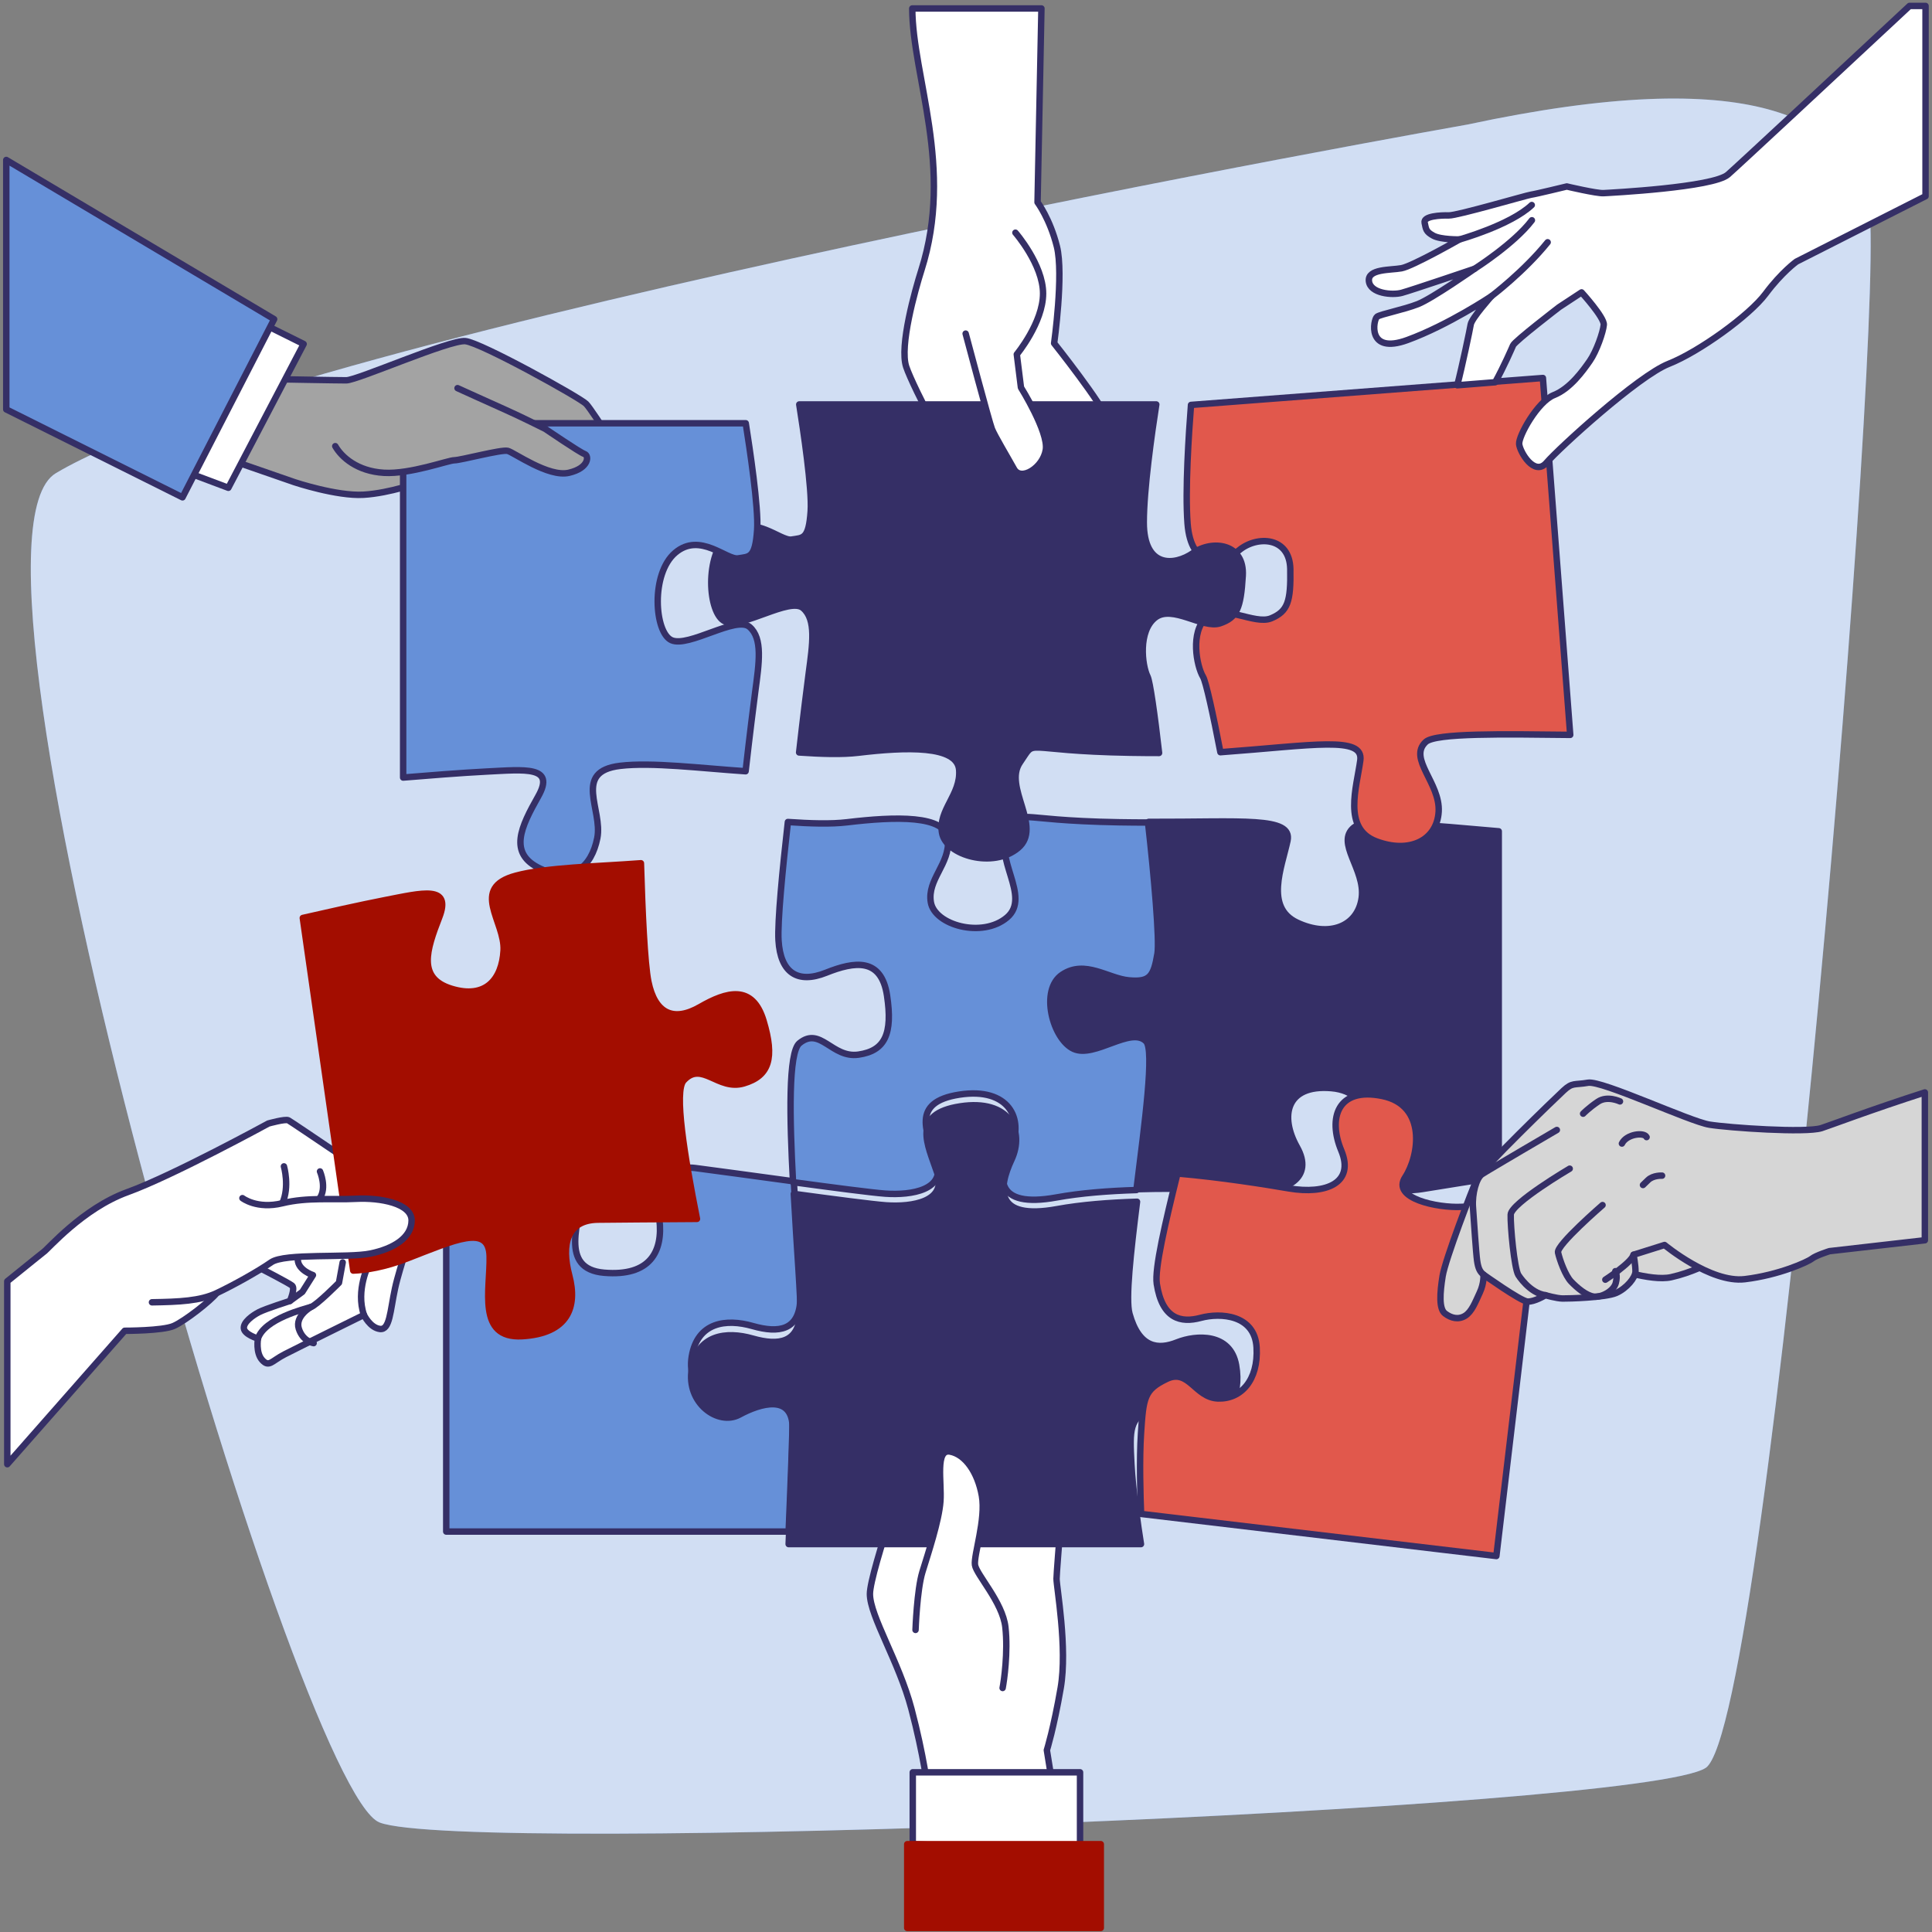 <svg width="300" height="300" viewBox="0 0 300 300" fill="none" xmlns="http://www.w3.org/2000/svg">
<rect x="0" y="0" width="300" height="300" fill="#808080" stroke="none"/>
<g clip-path="url(#clip0_228_44843)">
<path d="M227.898 19.333C227.898 19.333 45.891 51.415 8.69 73.466C-10.382 84.771 45.881 277.937 58.941 282.995C72.002 288.053 254.885 281.102 264.861 274.514C274.838 267.927 293.198 44.623 290.14 31.528C287.081 18.434 272.223 9.835 227.898 19.333Z" fill="#6690D8"/>
<path opacity="0.7" d="M227.898 19.333C227.898 19.333 45.891 51.415 8.69 73.466C-10.382 84.771 45.881 277.937 58.941 282.995C72.002 288.053 254.885 281.102 264.861 274.514C274.838 267.927 293.198 44.623 290.14 31.528C287.081 18.434 272.223 9.835 227.898 19.333Z" fill="white"/>
<path d="M232.723 129.083V182.742C230.072 183.156 223.679 184.161 220.9 184.623C217.355 185.219 209.969 184.623 211.739 181.079C213.514 177.534 213.811 169.553 206.718 168.963C199.624 168.373 198.736 173.395 201.399 178.124C204.056 182.853 199.922 185.218 194.007 184.921C190.351 184.735 183.534 184.443 176.557 184.66C177.853 174.234 179.4 162.921 178.05 161.571C175.685 159.207 170.068 164.234 166.822 162.756C163.57 161.279 161.503 153.595 165.047 151.231C168.592 148.866 172.141 151.821 175.388 152.118C178.64 152.41 179.23 151.523 179.825 147.979C180.171 145.917 179.309 135.948 178.358 127.622C192.945 127.664 200.724 126.771 199.922 130.544C199.034 134.678 196.372 140.884 201.399 143.249C206.42 145.614 210.852 143.839 211.447 139.407C212.037 134.975 207.308 130.836 210.262 128.471C211.883 127.176 222.5 128.19 232.723 129.083Z" fill="#352F66" stroke="#352F66" stroke-miterlimit="10" stroke-linecap="round" stroke-linejoin="round"/>
<path d="M107.418 210.634C106.53 215.953 111.552 219.498 114.804 217.723C118.056 215.953 123.078 214.476 123.078 219.795C123.078 222.537 122.764 230.63 122.461 237.82H69.291V183.831C71.284 184.033 74.159 184.001 77.862 183.146C85.546 181.376 91.163 179.601 90.573 184.623C89.978 189.65 86.731 197.036 93.82 197.631C100.914 198.221 102.981 194.379 102.391 189.353C101.801 184.331 103.278 180.781 108.008 181.377C110.404 181.674 116.898 182.583 123.264 183.438C123.715 191.877 124.395 200.017 124.263 202.063C123.965 206.495 121.011 207.085 116.871 205.905C112.737 204.72 108.305 205.315 107.418 210.634Z" fill="#6690D8" stroke="#352F66" stroke-miterlimit="10" stroke-linecap="round" stroke-linejoin="round"/>
<path d="M179.731 148.088C179.136 151.634 178.546 152.522 175.292 152.23C172.044 151.932 168.492 148.976 164.946 151.342C161.399 153.707 163.468 161.395 166.721 162.874C169.97 164.352 175.59 159.322 177.955 161.688C179.306 163.039 177.759 174.358 176.461 184.789C172.149 184.922 167.779 185.257 164.057 185.937C154.301 187.713 154.891 182.684 156.96 178.249C159.033 173.815 156.667 168.786 148.979 169.971C141.291 171.151 143.95 175.883 145.428 180.317C146.906 184.751 141.584 185.639 137.448 185.347C135.401 185.198 129.329 184.406 123.141 183.566C122.609 173.699 122.385 163.416 124.14 161.986C127.394 159.322 129.165 164.352 133.306 163.762C137.448 163.166 138.628 160.508 137.74 154.596C136.852 148.679 132.716 149.269 128.276 151.044C123.843 152.82 121.184 151.044 120.886 146.02C120.716 143.143 121.514 134.956 122.343 127.64C125.815 127.879 129.042 127.98 131.53 127.682C138.926 126.8 146.906 126.502 147.204 130.346C147.501 134.19 143.95 136.556 144.54 140.102C145.136 143.654 152.526 145.722 156.37 142.468C160.214 139.214 154.004 133.01 156.668 129.166C159.326 125.322 156.37 127.39 173.815 127.682C175.362 127.709 176.845 127.719 178.265 127.719C179.216 136.051 180.077 146.025 179.731 148.088Z" fill="#6690D8" stroke="#352F66" stroke-miterlimit="10" stroke-linecap="round" stroke-linejoin="round"/>
<path d="M144.096 277.992C144.096 277.992 143.452 272.625 141.52 265.327C139.588 258.029 135.08 250.945 135.08 247.51C135.08 244.075 142.164 223.897 143.023 222.609C143.882 221.321 148.604 213.594 149.892 214.023C151.18 214.452 151.824 216.384 151.824 216.384C151.824 216.384 154.829 212.52 156.546 213.165C158.263 213.809 157.834 215.096 157.834 215.096C157.834 215.096 161.269 214.667 162.127 216.17C162.986 217.672 162.342 219.604 162.342 219.604C162.342 219.604 165.561 221.751 165.561 224.112C165.561 226.473 164.059 243.86 164.059 245.148C164.059 246.436 165.776 255.882 164.703 262.107C163.63 268.332 162.556 271.766 162.556 271.766L163.63 278.421L144.096 277.992Z" fill="white" stroke="#352F66" stroke-miterlimit="10" stroke-linecap="round" stroke-linejoin="round"/>
<path d="M186.919 220.556C183.369 220.854 181.892 216.422 178.64 218.489C175.388 220.556 175.388 221.741 175.685 227.353C175.898 231.392 176.721 236.955 177.168 239.766H122.462C122.764 232.576 123.078 224.484 123.078 221.742C123.078 216.423 118.056 217.9 114.804 219.67C111.552 221.444 106.531 217.9 107.418 212.581C108.305 207.262 112.737 206.667 116.871 207.852C121.011 209.031 123.965 208.442 124.263 204.01C124.396 201.963 123.716 193.823 123.264 185.384C129.449 186.224 135.517 187.016 137.563 187.165C141.697 187.457 147.017 186.569 145.539 182.138C144.062 177.706 141.405 172.977 149.089 171.797C156.773 170.612 159.137 175.639 157.065 180.071C154.998 184.502 154.408 189.53 164.159 187.755C167.879 187.075 172.246 186.74 176.556 186.607C175.584 194.418 174.755 201.73 175.387 204.01C176.87 209.328 179.824 209.621 182.779 208.442C185.733 207.262 191.052 206.964 191.94 211.986C192.828 217.012 190.463 220.264 186.919 220.556Z" fill="#352F66" stroke="#352F66" stroke-miterlimit="10" stroke-linecap="round" stroke-linejoin="round"/>
<path d="M142.164 253.091C142.164 253.091 142.379 246.866 143.238 244.076C144.096 241.285 145.814 236.133 146.028 233.128C146.243 230.123 145.169 224.971 147.531 225.4C149.892 225.83 151.824 228.62 152.468 232.269C153.112 235.919 151.18 241.5 151.394 243.003C151.609 244.505 155.687 248.798 156.116 252.663C156.546 256.527 155.902 261.034 155.687 262.108" fill="white"/>
<path d="M142.164 253.091C142.164 253.091 142.379 246.866 143.238 244.076C144.096 241.285 145.814 236.133 146.028 233.128C146.243 230.123 145.169 224.971 147.531 225.4C149.892 225.83 151.824 228.62 152.468 232.269C153.112 235.919 151.18 241.5 151.394 243.003C151.609 244.505 155.687 248.798 156.116 252.663C156.546 256.527 155.902 261.034 155.687 262.108" stroke="#352F66" stroke-miterlimit="10" stroke-linecap="round" stroke-linejoin="round"/>
<path d="M141.734 275.201H167.708V287.437L141.734 286.364V275.201Z" fill="white" stroke="#352F66" stroke-miterlimit="10" stroke-linecap="round" stroke-linejoin="round"/>
<path d="M170.928 286.364H140.876V299.371H170.928V286.364Z" fill="#A30D00" stroke="#A30D00" stroke-miterlimit="10" stroke-linecap="round" stroke-linejoin="round"/>
<path d="M238.837 186.925L232.355 241.619L177.185 235.082C177.072 232.237 176.91 226.616 177.174 222.581C177.539 216.973 177.678 215.797 181.151 214.127C184.624 212.457 185.569 217.032 189.129 217.154C192.683 217.281 195.414 214.329 195.124 209.233C194.834 204.142 189.517 203.812 186.444 204.635C183.371 205.459 180.472 204.821 179.625 199.365C179.265 197.027 180.949 189.863 182.834 182.221C189.789 182.825 196.524 183.918 200.133 184.533C205.971 185.524 210.355 183.662 208.273 178.653C206.185 173.644 207.658 168.761 214.633 170.182C221.608 171.602 220.373 179.494 218.194 182.804C216.019 186.116 223.284 187.576 226.874 187.402C229.688 187.269 236.155 187.024 238.837 186.925Z" fill="#E1584C" stroke="#352F66" stroke-miterlimit="10" stroke-linecap="round" stroke-linejoin="round"/>
<path d="M249.938 196.733C249.938 196.733 256.297 199.031 259.484 198.323C262.672 197.616 265.335 196.184 265.335 196.184L259.334 191.253L252.134 193.818L249.938 196.733Z" fill="#D6D6D6" stroke="#352F66" stroke-miterlimit="10" stroke-linecap="round" stroke-linejoin="round"/>
<path d="M298.891 169.633C290.639 172.279 283.957 174.82 282.831 175.175C280.378 175.947 268.503 175.124 265.445 174.636C262.386 174.147 248.758 167.756 246.593 168.127C244.428 168.498 244.185 168.055 242.819 169.315C241.453 170.575 230.005 181.648 229.324 183.107C228.642 184.567 224.424 195.541 224.005 198.162C223.586 200.783 223.42 203.22 224.378 203.956C225.336 204.691 226.457 204.96 227.5 204.321C228.543 203.681 229.101 202.157 229.782 200.698C230.463 199.239 230.36 197.923 230.36 197.923C230.36 197.923 236.111 202.024 237.174 202.103C238.237 202.184 239.975 201.118 239.975 201.118C239.975 201.118 241.687 201.615 242.625 201.631C243.563 201.646 249.323 201.492 250.962 200.768C252.601 200.045 253.942 198.378 253.958 197.439C253.973 196.501 253.657 194.837 253.657 194.837L258.469 193.322C258.469 193.322 265.629 199.26 270.927 198.629C276.225 197.997 280.67 195.975 281.336 195.454C282.002 194.933 284.078 194.279 284.078 194.279L298.89 192.588V169.633H298.891Z" fill="#D6D6D6" stroke="#352F66" stroke-miterlimit="10" stroke-linecap="round" stroke-linejoin="round"/>
<path d="M248.842 187.124C248.842 187.124 241.669 193.325 241.931 194.487C242.193 195.649 243.06 198.073 243.983 199.026C244.906 199.98 246.325 201.193 247.511 201.338C248.698 201.482 250.561 200.481 250.894 199.235C251.228 197.99 250.831 197.388 250.831 197.388" stroke="#352F66" stroke-miterlimit="10" stroke-linecap="round" stroke-linejoin="round"/>
<path d="M249.275 198.708C249.275 198.708 253.324 196.085 253.657 194.839" stroke="#352F66" stroke-miterlimit="10" stroke-linecap="round" stroke-linejoin="round"/>
<path d="M243.743 181.47C243.743 181.47 234.644 186.826 234.582 188.608C234.522 190.39 235.132 196.939 235.771 197.983C235.771 197.983 237.477 200.764 239.975 201.119" stroke="#352F66" stroke-miterlimit="10" stroke-linecap="round" stroke-linejoin="round"/>
<path d="M241.746 175.462C241.746 175.462 230.972 181.759 230.118 182.339C229.263 182.92 228.567 185.317 228.719 187.447C228.871 189.577 229.196 194.557 229.364 195.749C229.532 196.941 229.804 197.477 230.36 197.925" stroke="#352F66" stroke-miterlimit="10" stroke-linecap="round" stroke-linejoin="round"/>
<path d="M251.55 171.025C251.55 171.025 249.595 170.085 248.139 171.062C246.684 172.039 245.824 172.932 245.824 172.932" stroke="#352F66" stroke-miterlimit="10" stroke-linecap="round" stroke-linejoin="round"/>
<path d="M255.682 176.569C255.317 175.78 252.589 176.074 251.849 177.569" stroke="#352F66" stroke-miterlimit="10" stroke-linecap="round" stroke-linejoin="round"/>
<path d="M258.086 182.554C258.086 182.554 256.711 182.469 255.916 183.237C255.121 184.006 255.121 184.006 255.121 184.006" stroke="#352F66" stroke-miterlimit="10" stroke-linecap="round" stroke-linejoin="round"/>
<path d="M239.581 58.695L243.822 114.11C233.56 114 222.896 113.798 221.379 115.215C218.614 117.798 223.645 121.564 223.396 126.028C223.14 130.493 218.857 132.601 213.67 130.626C208.477 128.652 210.658 122.26 211.227 118.07C211.739 114.247 204.05 115.731 189.503 116.802C188.369 110.893 187.246 105.831 186.818 105.117C185.798 103.416 184.803 98.157 187.295 95.893C189.792 93.624 194.801 97.094 197.383 96.011C199.969 94.924 200.445 93.405 200.358 88.37C200.266 83.341 195.214 83.13 192.426 85.422C189.638 87.709 184.945 88.367 184.403 81.293C184.009 76.143 184.59 67.299 184.939 62.876L239.581 58.695Z" fill="#E1584C" stroke="#352F66" stroke-miterlimit="10" stroke-linecap="round" stroke-linejoin="round"/>
<path d="M296.515 0.921C284.912 11.739 269.726 25.881 268.314 27.108C266.002 29.117 250.068 29.932 248.995 29.991C247.922 30.049 243.29 28.957 243.29 28.957C243.29 28.957 238.459 30.134 237.764 30.226C237.07 30.318 226.268 33.489 224.974 33.452C223.681 33.415 220.999 33.562 221.216 34.572C221.432 35.582 221.399 35.961 222.563 36.596C223.728 37.232 226.63 37.182 226.63 37.182C226.63 37.182 219.325 41.346 217.62 41.654C215.915 41.962 212.352 41.726 212.564 43.652C212.777 45.577 216.182 45.875 217.666 45.472C219.15 45.068 228.976 41.735 228.976 41.735C228.976 41.735 222.395 46.344 220.183 47.218C217.971 48.091 214.403 48.77 213.834 49.178C213.264 49.586 212.168 55.133 218.55 52.795C224.933 50.456 231.576 46.005 231.576 46.005C231.576 46.005 228.534 49.398 228.372 50.376C228.239 51.175 227.049 56.861 226.282 59.826L232.174 59.355C233.513 56.933 234.732 54.126 234.951 53.622C235.237 52.961 242.105 47.69 242.105 47.69L245.585 45.402C245.585 45.402 249.134 49.298 249.034 50.433C248.934 51.568 247.912 54.529 246.865 56.038C245.817 57.548 243.818 60.347 241.29 61.346C238.763 62.345 235.774 67.726 235.895 68.957C236.016 70.188 238.271 74.046 240.141 71.846C242.012 69.646 254.363 58.373 259.103 56.501C263.843 54.629 271.659 48.984 274.166 45.619C276.672 42.255 278.951 40.624 278.951 40.624L298.997 30.463V0.921H296.515Z" fill="white" stroke="#352F66" stroke-miterlimit="10" stroke-linecap="round" stroke-linejoin="round"/>
<path d="M231.576 46.005C231.576 46.005 236.64 42.178 240.319 37.619L231.576 46.005Z" fill="white"/>
<path d="M231.576 46.005C231.576 46.005 236.64 42.178 240.319 37.619" stroke="#352F66" stroke-miterlimit="10" stroke-linecap="round" stroke-linejoin="round"/>
<path d="M228.976 41.735C228.976 41.735 235.112 37.849 237.872 34.202L228.976 41.735Z" fill="white"/>
<path d="M228.976 41.735C228.976 41.735 235.112 37.849 237.872 34.202" stroke="#352F66" stroke-miterlimit="10" stroke-linecap="round" stroke-linejoin="round"/>
<path d="M226.629 37.182C226.629 37.182 234.525 34.976 237.851 31.836L226.629 37.182Z" fill="white"/>
<path d="M226.629 37.182C226.629 37.182 234.525 34.976 237.851 31.836" stroke="#352F66" stroke-miterlimit="10" stroke-linecap="round" stroke-linejoin="round"/>
<path d="M173.345 70.908C172.915 68.976 171.842 67.474 171.842 67.474C171.842 67.474 172.915 67.903 172.057 65.327C171.198 62.751 163.685 53.306 163.685 53.306C163.685 53.306 165.187 42.573 164.114 38.28C163.04 33.986 161.109 31.41 161.109 31.41L161.712 1.316H141.655C141.69 11.931 148.142 25.981 143.078 41.928C142.084 45.058 139.643 53.734 140.716 56.955C141.79 60.175 148.659 73.269 150.161 74.342C151.664 75.416 165.402 81.641 167.764 81.426C170.125 81.211 169.696 78.85 169.481 77.992C169.267 77.133 169.267 77.133 169.267 77.133C169.267 77.133 172.701 77.992 172.916 76.274C173.131 74.557 171.628 73.269 171.628 73.269C171.628 73.269 173.774 72.84 173.345 70.908Z" fill="white" stroke="#352F66" stroke-miterlimit="10" stroke-linecap="round" stroke-linejoin="round"/>
<path d="M192.972 89.401C192.674 94.428 192.084 95.905 189.422 96.793C186.765 97.675 182.035 93.833 179.373 95.905C176.716 97.972 177.306 103.291 178.194 105.066C178.566 105.81 179.3 110.943 179.98 116.921C178.561 116.921 177.078 116.91 175.532 116.884C158.098 116.592 161.052 114.525 158.395 118.366C155.733 122.208 161.94 128.409 158.098 131.661C154.256 134.913 146.87 132.846 146.274 129.297C145.684 125.752 149.234 123.388 148.937 119.546C148.639 115.704 140.663 116.001 133.271 116.883C130.784 117.181 127.559 117.08 124.089 116.841C124.705 111.362 125.338 106.373 125.587 104.476C126.177 100.039 126.772 96.197 124.7 94.428C122.633 92.653 115.246 97.674 112.585 96.495C109.927 95.31 109.333 86.149 113.175 82.902C117.017 79.65 121.156 84.081 122.931 83.784C124.701 83.492 125.588 83.784 125.885 79.352C126.114 75.898 124.727 66.694 124.11 62.804H179.544C178.859 67.188 177.605 75.962 177.605 81.127C177.605 88.221 182.334 87.923 185.289 85.856C188.242 83.784 193.264 84.379 192.972 89.401Z" fill="#352F66" stroke="#352F66" stroke-miterlimit="10" stroke-linecap="round" stroke-linejoin="round"/>
<path d="M149.946 51.803C149.946 51.803 153.596 65.541 154.025 66.615C154.454 67.688 156.386 70.908 157.459 72.84C158.533 74.771 161.967 72.625 162.397 69.834C162.826 67.044 158.533 60.175 158.533 60.175L157.889 55.023C157.889 55.023 161.968 50.086 161.968 45.577C161.968 41.069 157.674 36.132 157.674 36.132" fill="white"/>
<path d="M149.946 51.803C149.946 51.803 153.596 65.541 154.025 66.615C154.454 67.688 156.386 70.908 157.459 72.84C158.533 74.771 161.967 72.625 162.397 69.834C162.826 67.044 158.533 60.175 158.533 60.175L157.889 55.023C157.889 55.023 161.968 50.086 161.968 45.577C161.968 41.069 157.674 36.132 157.674 36.132" stroke="#352F66" stroke-miterlimit="10" stroke-linecap="round" stroke-linejoin="round"/>
<path d="M42.732 58.879C42.732 58.879 52.06 59.055 53.764 59.055C55.468 59.055 69.829 52.727 72.263 52.97C74.698 53.213 90.033 61.733 91.006 62.706C91.98 63.68 99.282 74.877 98.552 76.581C97.822 78.285 95.631 78.771 95.631 78.771L93.927 78.041C93.927 78.041 92.953 79.258 91.249 79.501C89.545 79.744 87.598 78.771 87.598 78.771C87.598 78.771 85.894 79.745 84.434 79.745C82.974 79.745 81.269 78.041 81.269 78.041H77.862C77.862 78.041 79.566 79.988 79.322 80.718C79.079 81.448 77.862 82.179 76.158 81.448C74.454 80.718 72.75 78.527 72.75 78.527L65.205 74.876C65.205 74.876 60.58 76.58 56.442 76.823C52.304 77.067 45.732 74.876 45.732 74.876L36.551 71.695L42.732 58.879Z" fill="#A3A3A3" stroke="#352F66" stroke-miterlimit="10" stroke-linecap="round" stroke-linejoin="round"/>
<path d="M117.275 107.395C117.025 109.292 116.393 114.281 115.776 119.76C108.954 119.303 101.19 118.331 96.29 118.92C88.904 119.802 93.633 125.717 92.746 130.148C91.858 134.579 88.904 137.242 83.882 134.877C78.855 132.513 80.922 128.374 83.585 123.644C86.247 118.92 81.518 119.51 75.603 119.802C71.714 119.999 66.028 120.451 62.601 120.737V65.723H115.798C116.414 69.613 117.801 78.816 117.573 82.27C117.275 86.702 116.388 86.41 114.618 86.702C112.843 87 108.704 82.568 104.862 85.82C101.02 89.067 101.615 98.228 104.272 99.413C106.934 100.593 114.32 95.571 116.387 97.346C118.46 99.116 117.865 102.957 117.275 107.395Z" fill="#6690D8" stroke="#352F66" stroke-miterlimit="10" stroke-linecap="round" stroke-linejoin="round"/>
<path d="M71.045 60.272C71.045 60.272 76.401 62.706 78.591 63.68C80.781 64.653 84.677 66.601 84.677 66.601C84.677 66.601 90.032 70.252 90.762 70.495C91.492 70.738 91.492 72.686 88.328 73.416C85.163 74.147 79.808 70.252 78.835 70.009C77.861 69.766 71.532 71.469 70.559 71.469C69.585 71.469 63.743 73.66 59.605 73.416C55.467 73.173 53.033 70.982 52.06 69.278" fill="#A3A3A3"/>
<path d="M71.045 60.272C71.045 60.272 76.401 62.706 78.591 63.68C80.781 64.653 84.677 66.601 84.677 66.601C84.677 66.601 90.032 70.252 90.762 70.495C91.492 70.738 91.492 72.686 88.328 73.416C85.163 74.147 79.808 70.252 78.835 70.009C77.861 69.766 71.532 71.469 70.559 71.469C69.585 71.469 63.743 73.66 59.605 73.416C55.467 73.173 53.033 70.982 52.06 69.278" stroke="#352F66" stroke-miterlimit="10" stroke-linecap="round" stroke-linejoin="round"/>
<path d="M47.15 53.416L35.459 75.744L27.962 72.93L41.35 50.536L47.15 53.416Z" fill="white" stroke="#352F66" stroke-miterlimit="10" stroke-linecap="round" stroke-linejoin="round"/>
<path d="M0.974 24.84V63.572L28.339 77.225L42.567 49.562L0.974 24.84Z" fill="#6690D8" stroke="#352F66" stroke-miterlimit="10" stroke-linecap="round" stroke-linejoin="round"/>
<path d="M63.915 189.537C63.7 187.625 62.824 186.122 60.931 184.845C59.037 183.568 45.251 174.206 44.776 173.962C44.302 173.718 41.668 174.46 41.668 174.46C41.668 174.46 26.828 182.569 19.814 185.107C12.801 187.645 7.411 194.023 6.749 194.431C6.581 194.536 5.902 195.119 1.132 198.956V227.362L19.367 206.642C19.367 206.642 25.214 206.655 26.954 205.901C28.694 205.147 32.731 201.975 33.642 200.793C34.552 199.611 35.989 199.152 37.729 198.398C39.469 197.644 40.551 197.001 40.551 197.001C40.551 197.001 44.82 199.203 45.352 199.627C45.883 200.051 45.024 202.01 45.024 202.01C45.024 202.01 41.25 203.216 40.229 203.74C39.208 204.265 37.762 205.32 37.87 206.276C37.977 207.232 40.058 207.855 40.058 207.855C40.058 207.855 39.672 210.058 40.732 211.205C41.792 212.352 42.162 211.342 44.204 210.294C46.246 209.246 56.513 204.182 56.513 204.182C56.513 204.182 57.443 206.163 58.992 206.361C60.541 206.56 60.578 203.577 61.338 200.066C62.097 196.555 64.13 191.449 63.915 189.537Z" fill="white" stroke="#352F66" stroke-miterlimit="10" stroke-linecap="round" stroke-linejoin="round"/>
<path d="M44.09 181.114C44.09 181.114 45.005 184.288 43.84 186.84" stroke="#352F66" stroke-miterlimit="10" stroke-linecap="round" stroke-linejoin="round"/>
<path d="M49.69 181.901C49.69 181.901 50.792 184.421 49.638 186.077" stroke="#352F66" stroke-miterlimit="10" stroke-linecap="round" stroke-linejoin="round"/>
<path d="M56.62 195.532L57.267 196.316C57.267 196.316 55.188 200.348 56.513 204.183" stroke="#352F66" stroke-miterlimit="10" stroke-linecap="round" stroke-linejoin="round"/>
<path d="M53.213 196.026L52.636 199.182C52.636 199.182 49.192 202.66 48.293 202.946C47.394 203.234 41.05 204.765 40.057 207.856" stroke="#352F66" stroke-miterlimit="10" stroke-linecap="round" stroke-linejoin="round"/>
<path d="M45.023 202.011L46.949 200.603L48.593 197.998C48.593 197.998 46.275 197.253 46.237 195.582" stroke="#352F66" stroke-miterlimit="10" stroke-linecap="round" stroke-linejoin="round"/>
<path d="M48.292 202.947C48.292 202.947 45.769 204.347 46.4 206.324C47.032 208.301 48.7 208.561 48.7 208.561" stroke="#352F66" stroke-miterlimit="10" stroke-linecap="round" stroke-linejoin="round"/>
<path d="M115.48 168.234C111.465 169.404 109.002 164.678 106.159 167.774C104.626 169.438 106.302 179.58 108.224 189.267C101.801 189.322 95.244 189.341 92.83 189.386C88.064 189.466 87.105 193.189 88.399 198.077C89.695 202.969 88.192 207.065 81.086 207.486C73.985 207.9 76.153 200.129 76.031 195.068C75.904 190.014 70.595 192.566 63.239 195.405C59.694 196.776 56.853 197.214 54.851 197.296L47.02 142.542C50.373 141.772 55.938 140.521 59.76 139.775C65.574 138.649 70.171 137.395 68.205 142.448C66.239 147.507 64.779 151.897 70.09 153.527C75.395 155.157 77.943 152.103 78.195 147.59C78.445 143.078 72.927 137.892 80.114 135.974C84.88 134.696 92.703 134.56 99.522 134.046C99.737 141.402 100.106 149.616 100.681 152.437C101.687 157.366 104.568 158.747 108.704 156.363C112.845 153.977 116.854 152.808 118.57 158.537C120.285 164.262 119.493 167.059 115.48 168.234Z" fill="#A30D00" stroke="#A30D00" stroke-miterlimit="10" stroke-linecap="round" stroke-linejoin="round"/>
<path d="M37.643 186.046C37.643 186.046 39.889 187.804 43.839 186.839C47.79 185.874 51.602 186.339 55.305 186.147C59.007 185.955 63.948 186.852 63.915 189.537C63.882 192.221 61.056 193.916 57.526 194.648C53.997 195.38 44.221 194.542 42.114 196.007C40.007 197.473 36.222 199.573 33.641 200.795C31.06 202.015 27.836 202.154 23.599 202.22" fill="white"/>
<path d="M37.643 186.046C37.643 186.046 39.889 187.804 43.839 186.839C47.79 185.874 51.602 186.339 55.305 186.147C59.007 185.955 63.948 186.852 63.915 189.537C63.882 192.221 61.056 193.916 57.526 194.648C53.997 195.38 44.221 194.542 42.114 196.007C40.007 197.473 36.222 199.573 33.641 200.795C31.06 202.015 27.836 202.154 23.599 202.22" stroke="#352F66" stroke-miterlimit="10" stroke-linecap="round" stroke-linejoin="round"/>
</g>
<defs>
<clipPath id="clip0_228_44843">
<rect width="300" height="300" fill="white"/>
</clipPath>
</defs>
</svg>
